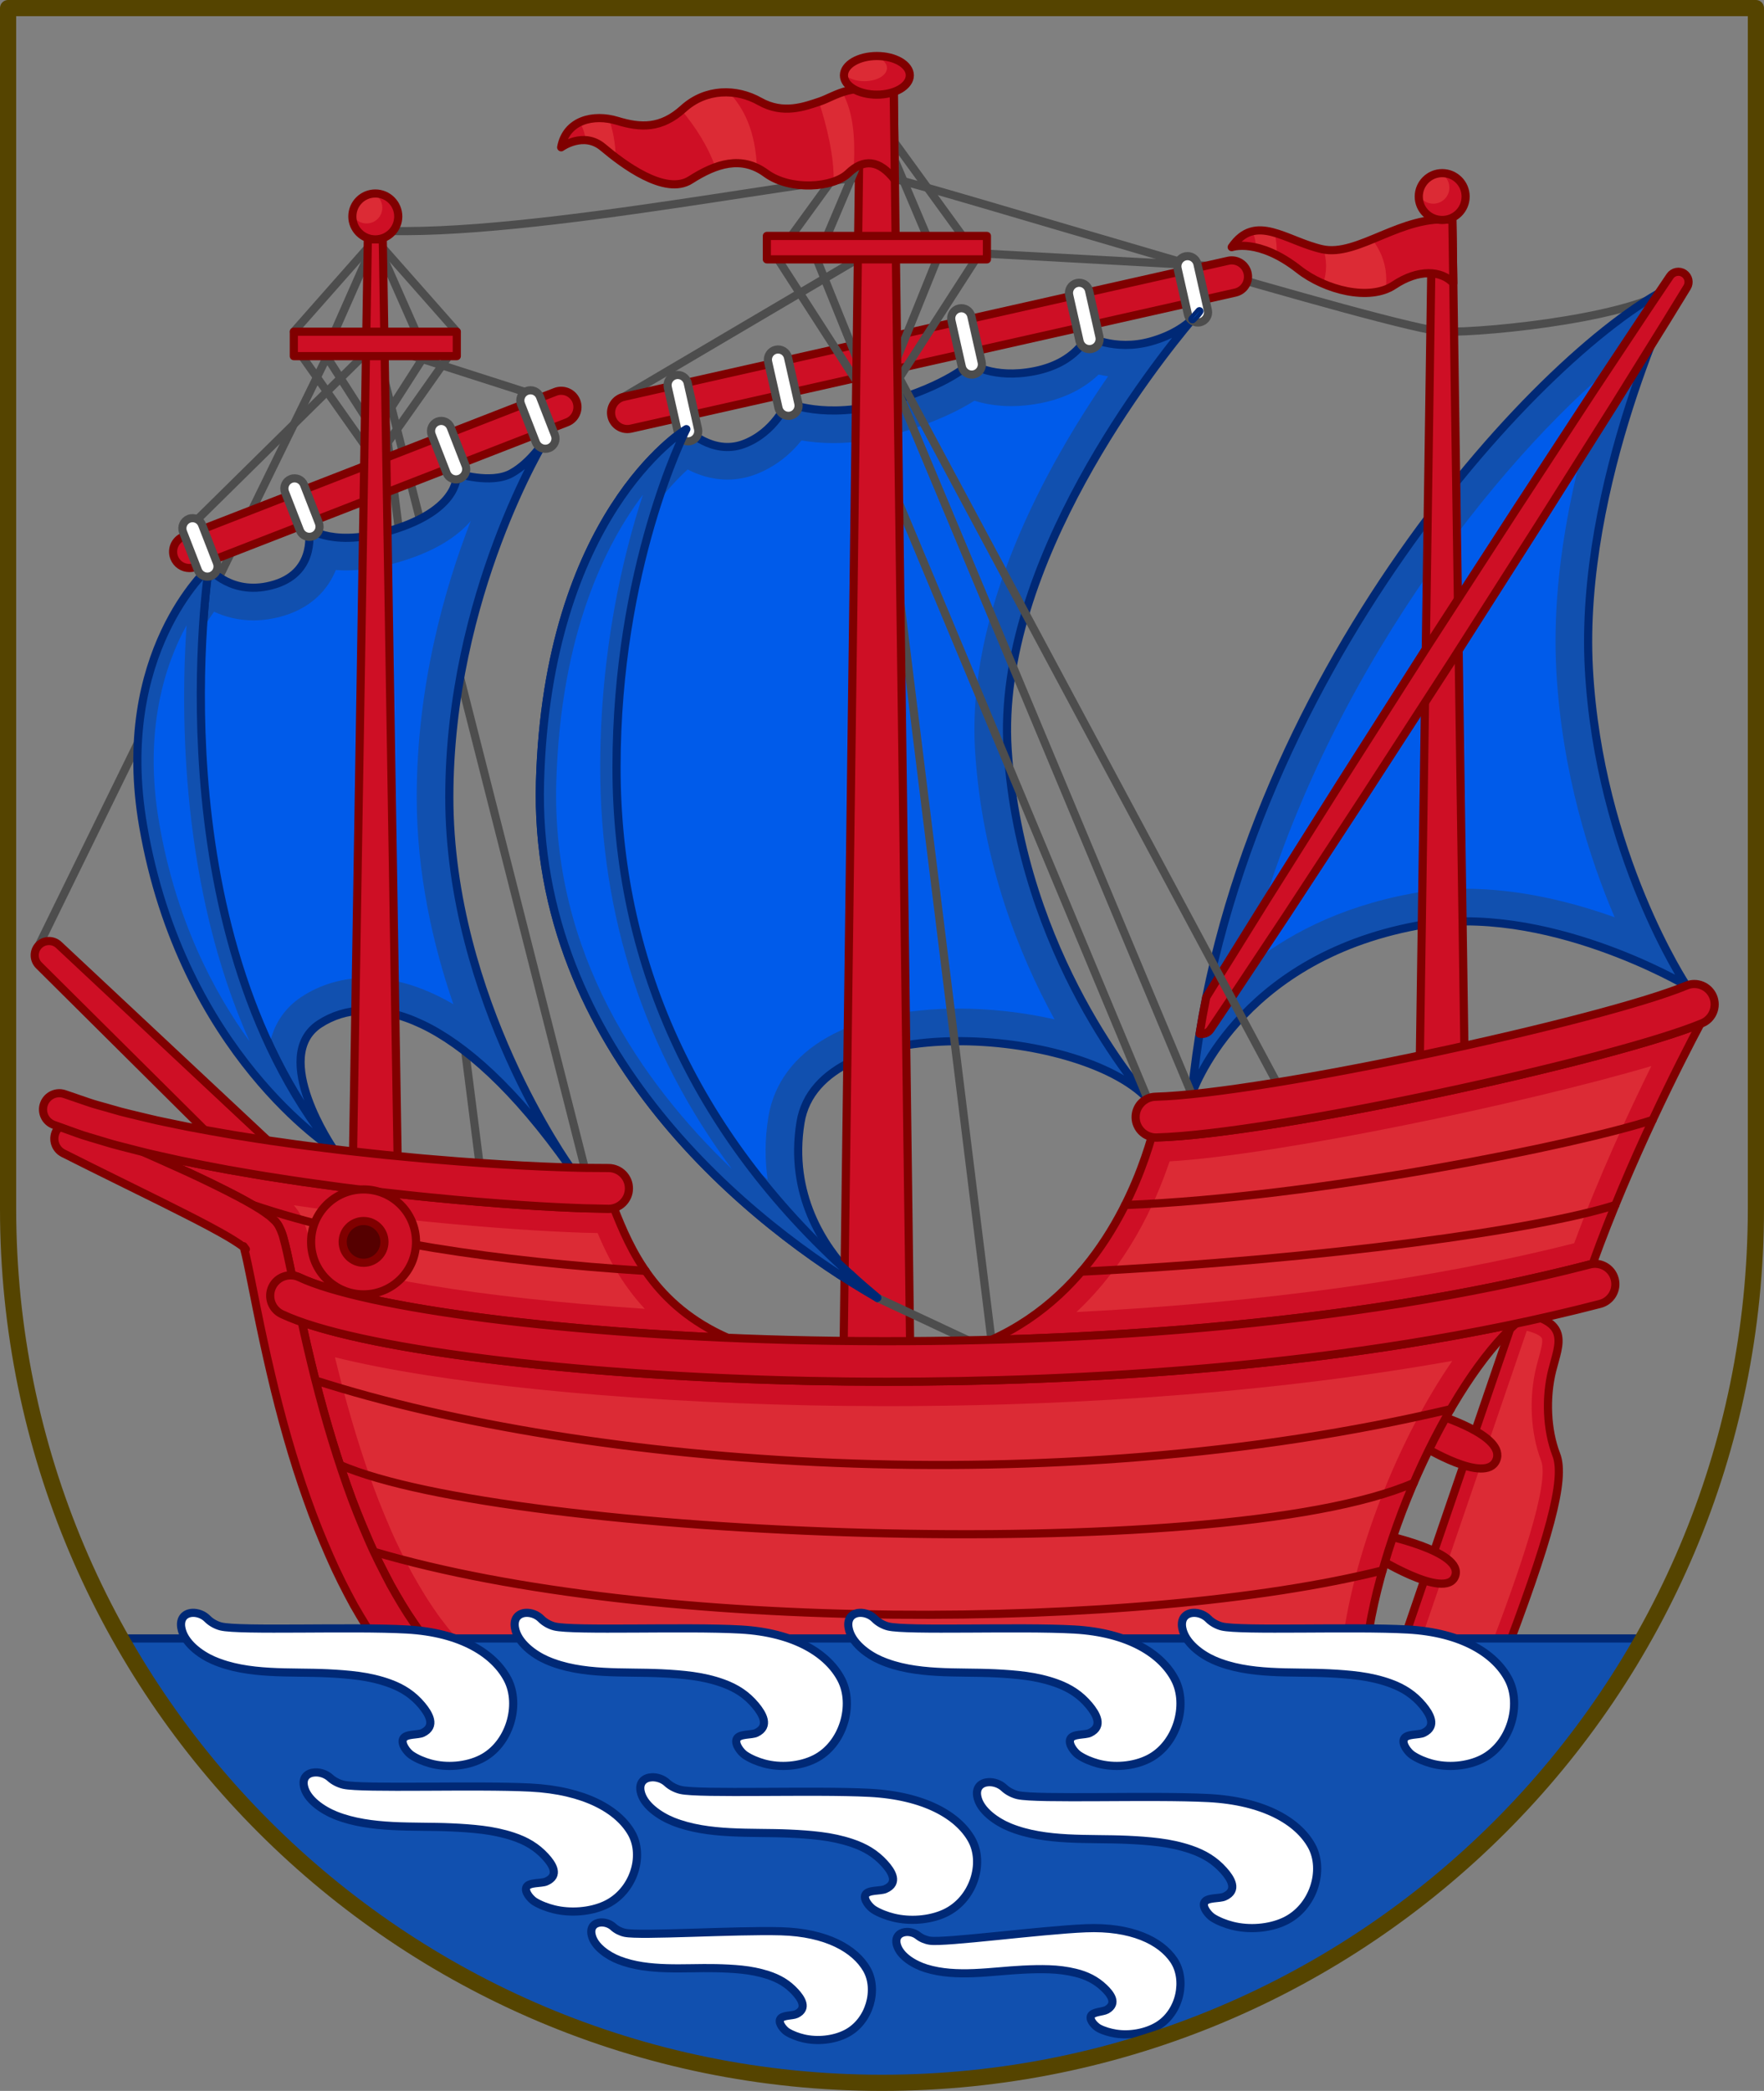 <?xml version="1.0" encoding="utf-8"?>
<!-- Generator: Adobe Illustrator 16.0.0, SVG Export Plug-In . SVG Version: 6.00 Build 0)  -->
<!DOCTYPE svg PUBLIC "-//W3C//DTD SVG 1.0//EN" "http://www.w3.org/TR/2001/REC-SVG-20010904/DTD/svg10.dtd">
<svg version="1.0" id="Layer_1" xmlns="http://www.w3.org/2000/svg" xmlns:xlink="http://www.w3.org/1999/xlink" x="0px" y="0px"
	 width="216.486px" height="256.569px" viewBox="0 0 216.486 256.569" enable-background="new 0 0 216.486 256.569"
	 xml:space="preserve">
<rect x="0" y="0" width="216.486" height="256.569" fill="#808080" stroke="none"/>
<g>
	<path fill="none" stroke="#4D4D4D" stroke-linecap="round" stroke-linejoin="round" stroke-miterlimit="10" d="M46.056,28.271
		c18.938,1.055,58.118-7.465,62.796-6.552s62.773,18.856,68.374,18.981s24.603-1.875,28.602-5.875"/>
	<g>
		<path fill="#1150AF" stroke="#002976" stroke-linecap="round" stroke-linejoin="round" stroke-miterlimit="10" d="
			M146.258,134.262c4.902-50.936,43.902-92.436,59.569-99.436c0,0-12.084,24.5-10.834,47.25s11.978,38.861,11.978,38.861
			s-17.327-10.273-33.013-7.361C151.743,117.701,146.258,134.262,146.258,134.262z"/>
		<path fill="#005BEA" d="M152.934,118.783c7.947-32.812,29.14-60.277,44.235-73.248c-3.317,9.566-6.906,23.35-6.17,36.76
			c0.687,12.488,4.064,23.018,7.158,30.262c-5.154-1.846-11.64-3.501-18.317-3.501c-2.289,0-4.514,0.198-6.612,0.587
			C164.152,111.329,157.598,114.914,152.934,118.783z"/>
		<g>
			<polygon fill="#CE0F25" stroke="#800000" stroke-linecap="round" stroke-linejoin="round" points="178.243,26.993 
				179.743,130.326 174.243,130.326 175.743,26.993 			"/>
			<g>
				<path fill="#CE0F25" d="M178.355,34.744c-1.471-1.582-4.279-1.751-7.279,0.249s-8.438,0.611-11.666-1.917
					c-5-3.917-8.25-2.75-8.25-2.75c2.917-4.25,6.666-0.75,11.083,0.25s9.833-4.333,16-3.583L178.355,34.744z"/>
				<path fill="#DC2B35" d="M170.063,35.506c-2.181,0.84-5.13,0.42-7.69-0.7c0.54-1.54,0.43-2.95,0.061-4.2
					c1.819,0.35,3.819-0.35,5.96-1.23C169.543,30.866,170.383,32.816,170.063,35.506z"/>
				<path fill="#DC2B35" d="M156.663,31.306c-0.96-0.49-1.81-0.78-2.54-0.94c0-0.77-0.17-1.41-0.439-1.98
					c0.85-0.22,1.76-0.1,2.72,0.16C156.623,29.386,156.724,30.286,156.663,31.306z"/>
				<path fill="none" stroke="#800000" stroke-linecap="round" stroke-linejoin="round" d="M178.355,34.744
					c-1.471-1.582-4.279-1.751-7.279,0.249s-8.438,0.611-11.666-1.917c-5-3.917-8.25-2.75-8.25-2.75
					c2.917-4.25,6.666-0.75,11.083,0.25s9.833-4.333,16-3.583L178.355,34.744z"/>
			</g>
			<g>
				<circle fill="#CE0F25" cx="176.993" cy="24.118" r="2.875"/>
				<path fill="#DC2B35" d="M177.873,23.026c0,1.09-0.88,1.97-1.979,1.97c-0.78,0-1.45-0.45-1.771-1.1
					c0.11-1.41,1.23-2.53,2.64-2.64C177.423,21.566,177.873,22.246,177.873,23.026z"/>
				<circle fill="none" stroke="#800000" stroke-linecap="round" stroke-linejoin="round" cx="176.993" cy="24.118" r="2.875"/>
			</g>
		</g>
		<path fill="#CE0F25" stroke="#800000" stroke-linecap="round" stroke-linejoin="round" d="M207.043,35.256
			c0,0-0.88,1.44-2.43,3.96c-1.561,2.51-3.8,6.11-6.47,10.42c-2.71,4.29-5.86,9.3-9.25,14.66c-3.41,5.35-7.04,11.05-10.681,16.76
			c-3.68,5.68-7.35,11.36-10.8,16.68c-3.47,5.31-6.71,10.26-9.49,14.51c-2.81,4.22-5.149,7.75-6.779,10.21
			c-1.65,2.46-2.601,3.87-2.601,3.87c-0.29,0.44-0.83,0.63-1.319,0.52c0.239-1.5,0.51-3,0.81-4.48c0.25-0.41,0.53-0.86,0.84-1.36
			c1.561-2.51,3.8-6.11,6.48-10.42c2.699-4.29,5.859-9.3,9.239-14.66c3.41-5.35,7.04-11.05,10.681-16.76
			c3.68-5.68,7.35-11.36,10.8-16.68c3.47-5.31,6.71-10.26,9.49-14.51c2.81-4.22,5.149-7.75,6.779-10.21
			c0.45-0.67,0.841-1.25,1.181-1.76c0.91-1.36,1.42-2.11,1.42-2.11c0.38-0.57,1.16-0.72,1.729-0.34
			C207.233,33.936,207.394,34.686,207.043,35.256z"/>
	</g>
	<g>
		
			<line fill="none" stroke="#4D4D4D" stroke-linecap="round" stroke-linejoin="round" stroke-miterlimit="10" x1="76.554" y1="48.696" x2="107.615" y2="30.389"/>
		
			<line fill="none" stroke="#4D4D4D" stroke-linecap="round" stroke-linejoin="round" stroke-miterlimit="10" x1="107.615" y1="30.389" x2="148.993" y2="32.663"/>
		<g>
			<path fill="#1150AF" stroke="#002976" stroke-linecap="round" stroke-linejoin="round" stroke-miterlimit="10" d="
				M123.663,91.996c1.63,25.26,16.69,42.26,17.16,42.79c-8.42-8.76-40.33-10.95-42.58,2.94c-1.44,8.869,2.84,15.21,6.13,18.64
				c1.57,1.64,2.91,2.62,3.3,2.89c-15.24-8.699-42.35-30.34-41.4-63.37c0.93-32.59,17.44-42.92,17.96-43.23
				c0.01-0.01,0.01-0.01,0.01-0.01s3.17,3.26,7,1.85c3.83-1.42,5.33-5.09,5.33-5.09s4.67,2.17,12.25,0
				c7.59-2.16,10.25-4.83,10.25-4.83s2.75,2,7.92,0.96s6.42-4.3,6.42-4.3s3.33,1.92,7.83,0.66c2.62-0.74,4.21-1.88,5.09-2.72
				C141.903,44.436,122.184,69.206,123.663,91.996z"/>
			<path fill="#005BEA" d="M94.216,144.757c-11.686-10.2-24.583-26.56-23.945-48.756c0.674-23.625,10.015-34.663,14.12-38.392
				c1.304,0.674,2.971,1.241,4.885,1.241c1.14,0,2.267-0.202,3.348-0.6c2.669-0.99,4.528-2.689,5.746-4.208
				c1.079,0.19,2.388,0.329,3.907,0.329c2.48,0,5.052-0.376,7.646-1.119c4.721-1.344,7.797-2.898,9.663-4.081
				c1.172,0.369,2.684,0.665,4.518,0.665c1.192,0,2.43-0.127,3.678-0.378c3.374-0.679,5.606-2.116,7.044-3.499
				c0.364,0.082,0.753,0.154,1.164,0.213c-7.717,11.168-17.435,28.89-16.318,46.084c0.88,13.638,5.408,24.923,9.741,32.826
				c-3.941-0.895-8.047-1.321-11.729-1.321c-13.294,0-22.038,4.982-23.39,13.327C93.845,139.857,93.871,142.419,94.216,144.757z"/>
		</g>
		
			<line fill="none" stroke="#4D4D4D" stroke-linecap="round" stroke-linejoin="round" stroke-miterlimit="10" x1="140.823" y1="134.786" x2="107.615" y2="55.236"/>
		
			<line fill="none" stroke="#4D4D4D" stroke-linecap="round" stroke-linejoin="round" stroke-miterlimit="10" x1="146.258" y1="134.262" x2="108.38" y2="43.701"/>
		
			<line fill="none" stroke="#4D4D4D" stroke-linecap="round" stroke-linejoin="round" stroke-miterlimit="10" x1="156.681" y1="132.824" x2="107.615" y2="41.236"/>
		
			<line fill="none" stroke="#4D4D4D" stroke-linecap="round" stroke-linejoin="round" stroke-miterlimit="10" x1="121.673" y1="164.406" x2="107.615" y2="50.647"/>
		<g>
			<g>
				<path fill="#CE0F25" stroke="#800000" stroke-linecap="round" stroke-linejoin="round" d="M76.991,52.647
					c-0.915,0-1.74-0.631-1.949-1.561c-0.243-1.078,0.435-2.148,1.512-2.391L150.721,32c1.08-0.242,2.148,0.434,2.391,1.512
					s-0.435,2.148-1.512,2.391L77.433,52.598C77.285,52.631,77.137,52.647,76.991,52.647z"/>
			</g>
			<g>
				<path fill="#FFFFFF" stroke="#4D4D4D" stroke-linecap="round" stroke-linejoin="round" stroke-miterlimit="10" d="
					M147.009,39.573c-0.572,0-1.088-0.395-1.219-0.976l-1.271-5.644c-0.151-0.673,0.271-1.342,0.945-1.494
					c0.678-0.151,1.343,0.272,1.494,0.945l1.271,5.644c0.151,0.673-0.271,1.342-0.945,1.494
					C147.191,39.563,147.1,39.573,147.009,39.573z"/>
			</g>
			<g>
				<path fill="#FFFFFF" stroke="#4D4D4D" stroke-linecap="round" stroke-linejoin="round" stroke-miterlimit="10" d="
					M84.446,54.157c-0.572,0-1.088-0.395-1.219-0.976l-1.271-5.644c-0.151-0.673,0.271-1.342,0.945-1.494
					c0.674-0.15,1.343,0.272,1.494,0.945l1.271,5.644c0.151,0.673-0.271,1.342-0.945,1.494
					C84.629,54.146,84.537,54.157,84.446,54.157z"/>
			</g>
			<g>
				<path fill="#FFFFFF" stroke="#4D4D4D" stroke-linecap="round" stroke-linejoin="round" stroke-miterlimit="10" d="
					M96.757,51.028c-0.572,0-1.088-0.395-1.219-0.976l-1.271-5.644c-0.151-0.673,0.271-1.342,0.945-1.494
					c0.675-0.149,1.343,0.272,1.494,0.945l1.271,5.644c0.151,0.673-0.271,1.342-0.945,1.494
					C96.94,51.018,96.848,51.028,96.757,51.028z"/>
			</g>
			<g>
				<path fill="#FFFFFF" stroke="#4D4D4D" stroke-linecap="round" stroke-linejoin="round" stroke-miterlimit="10" d="
					M119.256,45.965c-0.572,0-1.088-0.395-1.219-0.976l-1.271-5.644c-0.151-0.673,0.271-1.342,0.945-1.494
					c0.678-0.151,1.343,0.272,1.494,0.945l1.271,5.644c0.151,0.673-0.271,1.342-0.945,1.494
					C119.438,45.955,119.347,45.965,119.256,45.965z"/>
			</g>
			<g>
				<path fill="#FFFFFF" stroke="#4D4D4D" stroke-linecap="round" stroke-linejoin="round" stroke-miterlimit="10" d="
					M133.708,42.841c-0.572,0-1.088-0.395-1.219-0.976l-1.271-5.644c-0.151-0.673,0.271-1.342,0.945-1.494
					c0.678-0.15,1.343,0.272,1.494,0.945l1.271,5.644c0.151,0.673-0.271,1.342-0.945,1.494
					C133.891,42.831,133.799,42.841,133.708,42.841z"/>
			</g>
		</g>
		<g>
			
				<line fill="none" stroke="#4D4D4D" stroke-linecap="round" stroke-linejoin="round" stroke-miterlimit="10" x1="114.993" y1="31.826" x2="107.615" y2="50.084"/>
			
				<line fill="none" stroke="#4D4D4D" stroke-linecap="round" stroke-linejoin="round" stroke-miterlimit="10" x1="119.743" y1="31.826" x2="107.615" y2="50.647"/>
			
				<line fill="none" stroke="#4D4D4D" stroke-linecap="round" stroke-linejoin="round" stroke-miterlimit="10" x1="100.237" y1="31.826" x2="107.615" y2="50.084"/>
			
				<line fill="none" stroke="#4D4D4D" stroke-linecap="round" stroke-linejoin="round" stroke-miterlimit="10" x1="95.487" y1="31.826" x2="107.615" y2="50.647"/>
			<polygon fill="#CE0F25" stroke="#800000" stroke-linecap="round" stroke-linejoin="round" points="109.66,9.66 111.702,165.573 
				103.529,165.573 105.57,9.66 			"/>
			
				<line fill="none" stroke="#4D4D4D" stroke-linecap="round" stroke-linejoin="round" stroke-miterlimit="10" x1="118.118" y1="28.951" x2="107.615" y2="14.488"/>
			
				<line fill="none" stroke="#4D4D4D" stroke-linecap="round" stroke-linejoin="round" stroke-miterlimit="10" x1="113.743" y1="28.951" x2="107.615" y2="14.488"/>
			
				<line fill="none" stroke="#4D4D4D" stroke-linecap="round" stroke-linejoin="round" stroke-miterlimit="10" x1="97.112" y1="28.951" x2="107.615" y2="14.488"/>
			
				<line fill="none" stroke="#4D4D4D" stroke-linecap="round" stroke-linejoin="round" stroke-miterlimit="10" x1="101.487" y1="28.951" x2="107.615" y2="14.488"/>
			
				<rect x="94.112" y="28.951" fill="#CE0F25" stroke="#800000" stroke-linecap="round" stroke-linejoin="round" width="27.006" height="2.875"/>
			<g>
				<path fill="#CE0F25" d="M109.686,11.613c-4.817-1.807-7.192,0.213-9.067,0.838s-4.5,1.625-7.375,0s-6.625-1.611-9.375,0.882
					s-5.25,2.368-8.125,1.493s-6.25-0.125-6.875,3.25c0,0,2.75-2,5.125,0s7.625,6,10.75,4s6.25-3.015,9.25-0.82s8.25,1.805,10.125,0
					s3.784-1.672,5.705,0.824L109.686,11.613z"/>
				<path fill="#DC2B35" d="M92.893,20.606c-1.67-0.81-3.38-0.71-5.1-0.08c-0.89-2.58-2.52-5.05-4.14-6.99
					c0.07-0.07,0.15-0.13,0.22-0.2c1.64-1.49,3.64-2.1,5.6-1.99C91.273,13.266,92.713,16.026,92.893,20.606z"/>
				<path fill="#DC2B35" d="M104.763,20.706c-0.21,0.16-0.43,0.34-0.65,0.55c-0.44,0.43-1.07,0.77-1.81,1.02
					c0.09-3.04-0.84-6.82-1.8-9.79c0.04-0.02,0.07-0.03,0.11-0.04c0.78-0.26,1.66-0.77,2.76-1.13
					C104.373,13.186,105.073,15.756,104.763,20.706z"/>
				<path fill="#DC2B35" d="M75.563,19.326c-0.6-0.45-1.13-0.88-1.57-1.25c-0.69-0.59-1.42-0.83-2.1-0.88
					c-0.11-0.8-0.36-1.52-0.73-2.21c1.06-0.5,2.34-0.61,3.59-0.39C75.213,16.006,75.543,17.636,75.563,19.326z"/>
				<path fill="none" stroke="#800000" stroke-linecap="round" stroke-linejoin="round" d="M109.686,11.613
					c-4.817-1.807-7.192,0.213-9.067,0.838s-4.5,1.625-7.375,0s-6.625-1.611-9.375,0.882s-5.25,2.368-8.125,1.493
					s-6.25-0.125-6.875,3.25c0,0,2.75-2,5.125,0s7.625,6,10.75,4s6.25-3.015,9.25-0.82s8.25,1.805,10.125,0s3.784-1.672,5.705,0.824
					L109.686,11.613z"/>
			</g>
			<g>
				<ellipse fill="#CE0F25" cx="107.615" cy="9.244" rx="4.042" ry="2.371"/>
				<path fill="#DC2B35" d="M108.852,8.344c0,0.898-1.237,1.623-2.783,1.623c-1.097,0-2.039-0.371-2.489-0.907
					c0.155-1.163,1.73-2.085,3.71-2.176C108.219,7.14,108.852,7.7,108.852,8.344z"/>
				
					<ellipse fill="none" stroke="#800000" stroke-linecap="round" stroke-linejoin="round" cx="107.615" cy="9.244" rx="4.042" ry="2.371"/>
			</g>
		</g>
		<path fill="#1150AF" stroke="#002976" stroke-linecap="round" stroke-linejoin="round" stroke-miterlimit="10" d="
			M104.373,156.366c1.09,1,2.22,1.97,3.38,2.94c-0.03-0.011-0.05-0.03-0.08-0.051C107.283,158.986,105.943,158.006,104.373,156.366z
			"/>
		<path fill="#005BEA" d="M104.373,156.366c1.09,1,2.22,1.97,3.38,2.94c-0.03-0.011-0.05-0.03-0.08-0.051
			C107.283,158.986,105.943,158.006,104.373,156.366z"/>
		<path fill="#1150AF" stroke="#002976" stroke-linecap="round" stroke-linejoin="round" stroke-miterlimit="10" d="M147.203,38.186
			c-0.07,0.1-0.33,0.49-0.87,0.99C146.823,38.616,147.113,38.276,147.203,38.186z"/>
		<path fill="#005BEA" d="M147.203,38.186c-0.07,0.1-0.33,0.49-0.87,0.99C146.823,38.616,147.113,38.276,147.203,38.186z"/>
		<path fill="#1150AF" stroke="#002976" stroke-linecap="round" stroke-linejoin="round" stroke-miterlimit="10" d="
			M107.783,159.326c-0.01-0.01-0.02-0.01-0.03-0.02c-0.03-0.011-0.05-0.03-0.08-0.051"/>
		
			<line fill="none" stroke="#4D4D4D" stroke-linecap="round" stroke-linejoin="round" stroke-miterlimit="10" x1="107.673" y1="159.256" x2="118.827" y2="164.469"/>
		<g>
			<path fill="#1150AF" stroke="#002976" stroke-linecap="round" stroke-linejoin="round" stroke-miterlimit="10" d="
				M107.673,159.256c-15.24-8.699-42.35-30.34-41.4-63.37c0.93-32.59,17.44-42.92,17.96-43.23c-0.26,0.51-8.57,17.06-8.57,41.5
				c0,23.5,9.31,44.76,28.71,62.21C105.943,158.006,107.283,158.986,107.673,159.256z"/>
			<path fill="#005BEA" d="M89.828,143.455c-11.085-10.583-22.16-26.491-21.556-47.511c0.519-18.157,6.026-29.16,10.632-35.243
				c-2.441,7.439-5.241,19.101-5.241,33.456C73.663,112.484,79.088,128.997,89.828,143.455z"/>
		</g>
	</g>
	<g>
		
			<line fill="none" stroke="#4D4D4D" stroke-linecap="round" stroke-linejoin="round" stroke-miterlimit="10" x1="4.771" y1="115.986" x2="40.896" y2="42.201"/>
		
			<line fill="none" stroke="#4D4D4D" stroke-linecap="round" stroke-linejoin="round" stroke-miterlimit="10" x1="58.909" y1="143.263" x2="46.058" y2="42.201"/>
		
			<line fill="none" stroke="#4D4D4D" stroke-linecap="round" stroke-linejoin="round" stroke-miterlimit="10" x1="71.759" y1="143.307" x2="46.058" y2="42.201"/>
		
			<line fill="none" stroke="#4D4D4D" stroke-linecap="round" stroke-linejoin="round" stroke-miterlimit="10" x1="23.243" y1="64.701" x2="46.058" y2="42.201"/>
		
			<line fill="none" stroke="#4D4D4D" stroke-linecap="round" stroke-linejoin="round" stroke-miterlimit="10" x1="46.058" y1="42.201" x2="66.271" y2="48.687"/>
		<g>
			<g>
				<path fill="#1150AF" stroke="#002976" stroke-linecap="round" stroke-linejoin="round" stroke-miterlimit="10" d="
					M66.993,53.826c0,0-1.75,2.904-4.25,4.265s-6.685,0-6.685,0s0.565,4.11-7.25,6.735s-10.94,0-10.94,0s1.125,5.25-4.125,6.875
					s-8.125-2-8.125-2s-6.752,43.817,15.312,71.304c0,0-7.819-11.373-1.711-15.36c6.108-3.986,17.121-1.781,30.781,17.617
					c0,0-14.858-20.604-14.858-45.437S66.993,53.826,66.993,53.826z"/>
				<path fill="#005BEA" d="M33.164,127.841c-4.617-6.012-9.552-14.944-11.659-27.193c-2.296-13.343,2.024-21.781,4.762-25.587
					c1.294,0.604,2.911,1.063,4.837,1.063c1.254,0,2.539-0.2,3.819-0.595c3.403-1.057,5.339-3.24,6.294-5.586
					c0.405,0.031,0.832,0.048,1.281,0.048c2.313,0,4.863-0.462,7.577-1.372c3.852-1.291,6.231-2.998,7.695-4.686
					c-3.239,8.323-6.628,20.284-6.628,33.894c0,9.309,1.965,18.026,4.5,25.4c-4.254-2.483-7.859-3.24-10.674-3.24
					c-2.878,0-5.622,0.8-7.935,2.313C35.041,123.599,33.706,125.512,33.164,127.841z"/>
				<g>
					<path fill="#1150AF" stroke="#002976" stroke-linecap="round" stroke-linejoin="round" stroke-miterlimit="10" d="
						M40.93,141.006c-22.063-27.487-15.312-71.304-15.312-71.304s-11.705,10.411-8.055,31.625
						C22.38,129.326,40.93,141.006,40.93,141.006z"/>
					<path fill="#005BEA" d="M30.626,127.778c-4.494-6.191-9.066-15.013-11.092-26.791c-1.952-11.348,0.701-19.414,3.36-24.266
						C22.158,87.638,22.172,108.834,30.626,127.778z"/>
				</g>
			</g>
			<g>
				<g>
					<path fill="#CE0F25" stroke="#800000" stroke-linecap="round" stroke-linejoin="round" d="M23.244,69.702
						c-0.801,0-1.557-0.484-1.864-1.275c-0.4-1.029,0.109-2.188,1.139-2.589l45.625-17.75c1.028-0.402,2.188,0.109,2.589,1.139
						c0.4,1.029-0.109,2.188-1.139,2.589l-45.625,17.75C23.73,69.658,23.485,69.702,23.244,69.702z"/>
				</g>
				<g>
					<path fill="#FFFFFF" stroke="#4D4D4D" stroke-linecap="round" stroke-linejoin="round" stroke-miterlimit="10" d="
						M66.927,55.069c-0.5,0-0.973-0.303-1.166-0.797l-1.82-4.679c-0.25-0.643,0.068-1.368,0.712-1.618
						c0.645-0.249,1.368,0.068,1.618,0.712l1.82,4.679c0.25,0.643-0.068,1.368-0.712,1.618
						C67.23,55.042,67.077,55.069,66.927,55.069z"/>
				</g>
				<g>
					<path fill="#FFFFFF" stroke="#4D4D4D" stroke-linecap="round" stroke-linejoin="round" stroke-miterlimit="10" d="
						M25.451,70.761c-0.5,0-0.973-0.303-1.166-0.797l-1.82-4.679c-0.25-0.643,0.068-1.368,0.712-1.618
						c0.645-0.25,1.368,0.068,1.618,0.712l1.82,4.679c0.25,0.643-0.068,1.368-0.712,1.618
						C25.755,70.733,25.602,70.761,25.451,70.761z"/>
				</g>
				<g>
					<path fill="#FFFFFF" stroke="#4D4D4D" stroke-linecap="round" stroke-linejoin="round" stroke-miterlimit="10" d="
						M55.969,58.826c-0.5,0-0.973-0.303-1.166-0.797l-1.82-4.679c-0.25-0.643,0.068-1.368,0.712-1.618
						c0.645-0.249,1.368,0.069,1.618,0.712l1.82,4.679c0.25,0.643-0.068,1.368-0.712,1.618
						C56.272,58.798,56.119,58.826,55.969,58.826z"/>
				</g>
				<g>
					<path fill="#FFFFFF" stroke="#4D4D4D" stroke-linecap="round" stroke-linejoin="round" stroke-miterlimit="10" d="
						M37.969,65.875c-0.5,0-0.973-0.303-1.166-0.797l-1.82-4.679c-0.25-0.643,0.068-1.368,0.712-1.618
						c0.645-0.25,1.368,0.068,1.618,0.712l1.82,4.679c0.25,0.643-0.068,1.368-0.712,1.618
						C38.272,65.847,38.119,65.875,37.969,65.875z"/>
				</g>
			</g>
		</g>
		<g>
			
				<line fill="none" stroke="#4D4D4D" stroke-linecap="round" stroke-linejoin="round" stroke-miterlimit="10" x1="36.058" y1="40.701" x2="46.058" y2="29.376"/>
			
				<line fill="none" stroke="#4D4D4D" stroke-linecap="round" stroke-linejoin="round" stroke-miterlimit="10" x1="41.058" y1="40.701" x2="46.058" y2="29.376"/>
			
				<line fill="none" stroke="#4D4D4D" stroke-linecap="round" stroke-linejoin="round" stroke-miterlimit="10" x1="40.058" y1="43.701" x2="44.79" y2="51.084"/>
			
				<line fill="none" stroke="#4D4D4D" stroke-linecap="round" stroke-linejoin="round" stroke-miterlimit="10" x1="37.058" y1="43.701" x2="44.733" y2="54.579"/>
			
				<line fill="none" stroke="#4D4D4D" stroke-linecap="round" stroke-linejoin="round" stroke-miterlimit="10" x1="56.058" y1="40.701" x2="46.058" y2="29.376"/>
			
				<line fill="none" stroke="#4D4D4D" stroke-linecap="round" stroke-linejoin="round" stroke-miterlimit="10" x1="51.058" y1="40.701" x2="46.058" y2="29.376"/>
			
				<line fill="none" stroke="#4D4D4D" stroke-linecap="round" stroke-linejoin="round" stroke-miterlimit="10" x1="52.058" y1="43.701" x2="47.327" y2="51.084"/>
			
				<line fill="none" stroke="#4D4D4D" stroke-linecap="round" stroke-linejoin="round" stroke-miterlimit="10" x1="55.058" y1="43.701" x2="47.383" y2="54.579"/>
			<polygon fill="#CE0F25" stroke="#800000" stroke-linecap="round" stroke-linejoin="round" points="46.975,29.376 48.808,142.645 
				43.308,142.645 45.141,29.376 			"/>
			<g>
				<circle fill="#CE0F25" cx="46.058" cy="26.56" r="2.816"/>
				<path fill="#DC2B35" d="M46.92,25.49c0,1.068-0.862,1.93-1.939,1.93c-0.765,0-1.421-0.441-1.735-1.078
					c0.109-1.381,1.207-2.479,2.586-2.586C46.479,24.06,46.92,24.726,46.92,25.49z"/>
				<circle fill="none" stroke="#800000" stroke-linecap="round" stroke-linejoin="round" cx="46.058" cy="26.56" r="2.816"/>
			</g>
			
				<rect x="36.058" y="40.701" fill="#CE0F25" stroke="#800000" stroke-linecap="round" stroke-linejoin="round" width="20" height="3"/>
		</g>
		<path fill="#CE0F25" stroke="#800000" stroke-linecap="round" stroke-linejoin="round" d="M31.461,144.97L4.778,118.461
			c-0.686-0.681-0.689-1.79-0.008-2.475c0.668-0.673,1.749-0.687,2.438-0.044l27.461,25.702c0.932,0.872,0.98,2.334,0.108,3.266
			c-0.872,0.933-2.334,0.98-3.266,0.108C31.497,145.004,31.476,144.983,31.461,144.97z"/>
	</g>
	<g>
		<path fill="#CE0F25" stroke="#800000" stroke-linecap="round" stroke-linejoin="round" d="M186.043,160.998l-14.883,43.495h13
			c6-15.667,7.999-23,6.833-26s-1.334-7.001-0.5-10.334S192.926,162.003,186.043,160.998z"/>
		<path fill="#DC2B35" d="M173.958,202.493l13.414-39.201c1.423,0.366,1.759,0.765,1.821,0.86c0.23,0.354-0.096,1.526-0.357,2.468
			c-0.096,0.345-0.193,0.696-0.283,1.054c-0.944,3.775-0.724,8.199,0.576,11.544c1.098,2.824-2.7,13.684-6.347,23.275H173.958z"/>
		<path fill="#CE0F25" stroke="#800000" stroke-linecap="round" stroke-linejoin="round" d="M176.493,173.639
			c0,0,8.438,2.563,7.125,5.563s-9-1.75-9-1.75L176.493,173.639z"/>
		<path fill="#CE0F25" stroke="#800000" stroke-linecap="round" stroke-linejoin="round" d="M169.41,188.26
			c0,0,10.332,2.067,9.166,5.15s-10.083-2.575-10.083-2.575L169.41,188.26z"/>
		<g>
			<path fill="#CE0F25" stroke="#800000" stroke-linecap="round" stroke-linejoin="round" d="M89.293,164.156
				c-25.46-1.08-45.64-4.16-52.57-7.42c-0.29-0.13-0.59-0.21-0.89-0.23c-0.06-0.26-0.11-0.52-0.17-0.779
				c-0.27-1.301-0.51-2.521-0.91-3.95c-0.03-0.11-0.03-0.12-0.1-0.32c-0.06-0.17-0.12-0.34-0.2-0.51c-0.06-0.16-0.17-0.38-0.22-0.46
				l-0.12-0.21l-0.01-0.021c0,0-0.17-0.239-0.27-0.35c-0.02-0.03-0.04-0.061-0.04-0.05c0.01,0.01,0.02,0.029,0.04,0.05l-0.07-0.07
				l-0.14-0.13l-0.28-0.27l-0.28-0.25l-0.24-0.17c-0.64-0.48-1.2-0.811-1.77-1.15c-1.13-0.66-2.21-1.23-3.27-1.76
				c-2.11-1.061-4.1-2.011-5.96-2.84c-1.53-0.7-2.96-1.33-4.26-1.9c1.44,0.36,2.97,0.66,4.6,1.04c1.81,0.37,3.73,0.75,5.72,1.11
				c1.99,0.34,4.04,0.72,6.13,1.029c2.09,0.33,4.22,0.641,6.35,0.92c2.12,0.311,4.26,0.54,6.35,0.811c2.1,0.22,4.17,0.47,6.17,0.66
				c4.01,0.399,7.76,0.699,10.97,0.92c3.22,0.22,5.92,0.34,7.84,0.41c1.87,0.04,2.94,0.06,2.94,0.06h0.03
				c0.24,0,0.46-0.03,0.68-0.09C77.353,153.356,80.343,160.216,89.293,164.156z"/>
			<path fill="#DC2B35" d="M79.126,160.601c-21.185-1.413-35.359-4.077-40.714-6.394c-0.21-1.008-0.439-2.059-0.771-3.239
				c-0.036-0.139-0.049-0.193-0.156-0.5c-0.084-0.238-0.169-0.467-0.271-0.695c-0.11-0.271-0.258-0.573-0.393-0.801l-0.074-0.13
				c-0.06-0.112-0.123-0.217-0.2-0.323c0,0-0.195-0.268-0.366-0.478c-0.04-0.051-0.082-0.1-0.125-0.147
				c1.322,0.195,2.634,0.379,3.915,0.547c1.336,0.196,2.725,0.364,4.103,0.532c0.755,0.091,1.507,0.183,2.252,0.279
				c0.892,0.094,1.706,0.185,2.513,0.273c1.272,0.142,2.528,0.28,3.757,0.397c3.58,0.356,7.302,0.669,11.048,0.927
				c2.615,0.179,5.285,0.318,7.936,0.415l1.759,0.036C74.478,154.003,76.174,157.422,79.126,160.601z"/>
			<path fill="#CE0F25" stroke="#800000" stroke-linecap="round" stroke-linejoin="round" d="M208.673,125.646
				c-2.46,4.63-8.649,16.75-13.22,29.45c-0.12,0.011-0.229,0.03-0.34,0.061c-22.63,5.88-48.83,8.58-73.44,9.25
				c12.94-5.84,17.92-18.9,19.66-24.89c0.17,0.04,0.351,0.06,0.53,0.06h0.07C156.173,139.187,197.543,130.166,208.673,125.646z"/>
			<path fill="#DC2B35" d="M132.103,160.998c6.208-5.793,9.625-13.118,11.436-18.49c13.269-0.779,43.349-7.046,59.123-11.693
				c-2.783,5.638-6.411,13.483-9.473,21.739C175.869,156.946,154.938,159.834,132.103,160.998z"/>
			<path fill="#CE0F25" stroke="#800000" stroke-linecap="round" stroke-linejoin="round" d="M186.043,162.416
				c-8.069,7.13-17.95,27.68-18.72,43.74H56.173c-0.08-0.49-0.3-0.96-0.67-1.35l-0.11-0.12c0,0-0.22-0.221-0.62-0.641
				c-0.21-0.21-0.46-0.47-0.75-0.779c-0.28-0.32-0.6-0.69-0.95-1.11c-0.37-0.41-0.74-0.91-1.14-1.43
				c-0.42-0.521-0.83-1.12-1.27-1.771c-0.88-1.27-1.78-2.79-2.73-4.479c-0.9-1.721-1.88-3.591-2.76-5.65
				c-0.89-2.06-1.79-4.26-2.6-6.59c-1.64-4.65-3.11-9.74-4.36-14.9c-0.41-1.7-0.8-3.399-1.17-5.1c10.72,3.75,35.4,6.649,62.23,7.21
				c2,0.04,4.18,0.08,6.52,0.08c0.47,0.01,0.95,0.01,1.44,0.01c0.35,0.01,0.7,0.01,1.05,0.01h0.66
				C128.803,169.546,158.193,168.307,186.043,162.416z"/>
			<path fill="#DC2B35" d="M58.036,203.156c-0.112-0.144-0.231-0.282-0.358-0.416c0,0-0.129-0.14-0.158-0.17
				c-0.013-0.013-0.216-0.217-0.576-0.595c-0.23-0.231-0.448-0.457-0.697-0.723c-0.258-0.296-0.551-0.635-0.87-1.018
				c-0.025-0.03-0.051-0.06-0.077-0.089c-0.254-0.282-0.505-0.616-0.773-0.967l-0.216-0.283c-0.384-0.477-0.751-1.014-1.163-1.621
				c-0.736-1.063-1.532-2.371-2.6-4.27c-0.872-1.669-1.791-3.427-2.616-5.358c-1.053-2.438-1.854-4.466-2.525-6.396
				c-1.561-4.426-2.999-9.341-4.278-14.621c-0.006-0.027-0.013-0.056-0.02-0.083c12.65,3.152,34.473,5.405,58.101,5.898
				c2.021,0.041,4.221,0.081,6.583,0.081c0.428,0.01,0.929,0.01,1.44,0.01c0.294,0.01,0.672,0.01,1.05,0.01h0.66
				c17.953,0,43.798-1.013,69.291-5.556c-6.394,9.241-12.363,23.56-13.688,36.166H58.036z"/>
			<path fill="none" stroke="#800000" stroke-linecap="round" stroke-linejoin="round" d="M132.697,156.043
				c30.245-1.519,56.397-5.228,65.541-8.177"/>
			<path fill="none" stroke="#800000" stroke-linecap="round" stroke-linejoin="round" d="M31.053,147.866
				c13.158,4.44,30.096,6.934,48.176,8.083"/>
			<path fill="none" stroke="#800000" stroke-linecap="round" stroke-linejoin="round" d="M138.074,147.866
				c23.669-0.915,55.904-7.516,64.745-10.444"/>
			<path fill="none" stroke="#800000" stroke-linecap="round" stroke-linejoin="round" d="M38.728,169.394
				c33.266,10.683,90.344,15.106,139.305,3.52"/>
			<path fill="none" stroke="#800000" stroke-linecap="round" stroke-linejoin="round" d="M41.733,179.764
				c20.51,8.876,107.768,12.6,131.764,2.206"/>
			<path fill="none" stroke="#800000" stroke-linecap="round" stroke-linejoin="round" d="M45.883,190.407
				c34.36,10.169,94.479,9.663,123.795,2.291"/>
			<g>
				<path fill="#CE0F25" stroke="#800000" stroke-linecap="round" stroke-linejoin="round" d="M141.867,139.576
					c-1.35,0-2.461-1.075-2.498-2.432c-0.038-1.381,1.051-2.53,2.431-2.567c13.615-0.371,54.946-9.38,65.171-13.64
					c1.275-0.533,2.738,0.071,3.27,1.346c0.531,1.274-0.071,2.738-1.346,3.269c-10.787,4.495-52.625,13.632-66.958,14.023
					C141.913,139.576,141.89,139.576,141.867,139.576z"/>
			</g>
			<g>
				<path fill="#CE0F25" stroke="#800000" stroke-linecap="round" stroke-linejoin="round" d="M9.46,137.887
					c0,0,1.237,0.528,3.402,1.452c2.171,0.912,5.259,2.253,8.962,3.926c1.856,0.832,3.847,1.778,5.959,2.843
					c1.057,0.533,2.14,1.103,3.266,1.756c0.572,0.348,1.135,0.676,1.777,1.157l0.234,0.17l0.283,0.248l0.284,0.264l0.139,0.134
					l0.069,0.067c-0.203-0.273,0.317,0.412,0.267,0.351l0.015,0.025l0.118,0.203c0.049,0.087,0.153,0.306,0.219,0.459
					c0.074,0.17,0.141,0.343,0.202,0.518c0.068,0.197,0.063,0.208,0.098,0.321c0.398,1.426,0.633,2.646,0.913,3.942
					c0.264,1.271,0.532,2.557,0.801,3.853c0.542,2.578,1.117,5.178,1.744,7.76c1.249,5.166,2.723,10.254,4.361,14.905
					c0.812,2.33,1.705,4.53,2.6,6.586c0.885,2.064,1.862,3.932,2.76,5.65c0.945,1.687,1.846,3.211,2.734,4.483
					c0.436,0.644,0.849,1.241,1.264,1.762c0.406,0.529,0.769,1.027,1.137,1.434c0.357,0.418,0.676,0.791,0.954,1.115
					c0.294,0.305,0.545,0.563,0.748,0.773c0.405,0.421,0.621,0.646,0.621,0.646l0.114,0.118c0.957,0.995,0.926,2.576-0.068,3.532
					c-0.985,0.948-2.549,0.926-3.508-0.043c0,0-0.254-0.257-0.73-0.738c-0.238-0.241-0.531-0.539-0.875-0.889
					c-0.321-0.367-0.691-0.788-1.104-1.261c-0.426-0.465-0.841-1.016-1.304-1.607c-0.476-0.585-0.943-1.244-1.436-1.953
					c-1.003-1.408-2.008-3.063-3.054-4.886c-1.003-1.842-2.037-3.863-2.984-6.049c-0.954-2.183-1.897-4.506-2.75-6.941
					c-1.737-4.861-3.22-10.141-4.457-15.449c-0.623-2.652-1.191-5.313-1.72-7.926c-0.26-1.3-0.519-2.589-0.774-3.863
					c-0.254-1.243-0.512-2.544-0.786-3.551c-0.011-0.037-0.048-0.182-0.035-0.132c0.008,0.026,0.023,0.051,0.045,0.073
					c0.009,0.007,0.075,0.071,0.053,0.02l-0.113-0.205l-0.014-0.026c-0.058-0.081,0.444,0.595,0.228,0.307l-0.017-0.012
					l-0.032-0.024l-0.06-0.055c-0.022-0.021-0.028-0.037-0.062-0.065l-0.142-0.104c-0.342-0.273-0.832-0.582-1.291-0.873
					c-0.963-0.585-1.971-1.145-2.969-1.674c-1.994-1.063-3.945-2.016-5.732-2.922c-3.61-1.786-6.619-3.274-8.725-4.315
					c-2.109-1.057-3.314-1.659-3.314-1.659c-0.988-0.495-1.388-1.697-0.893-2.686C7.358,137.881,8.496,137.479,9.46,137.887z"/>
			</g>
			<g>
				<path fill="#CE0F25" stroke="#800000" stroke-linecap="round" stroke-linejoin="round" d="M108.945,169.548
					c-3.55,0-6.792-0.039-9.67-0.1c-29.142-0.608-55.739-3.979-64.681-8.193c-1.249-0.589-1.784-2.079-1.195-3.328
					c0.588-1.25,2.079-1.782,3.328-1.195c15.692,7.398,99.244,13.791,158.388-1.575c1.339-0.347,2.701,0.456,3.049,1.791
					c0.347,1.337-0.455,2.701-1.791,3.049C165.661,167.974,131.278,169.548,108.945,169.548z"/>
			</g>
			<g>
				<path fill="#CE0F25" stroke="#800000" stroke-linecap="round" stroke-linejoin="round" d="M74.629,148.326
					c0,0-1.067-0.022-2.935-0.063c-1.918-0.068-4.626-0.187-7.837-0.406c-3.218-0.222-6.966-0.517-10.97-0.923
					c-2.004-0.185-4.069-0.437-6.17-0.66c-2.097-0.268-4.23-0.499-6.357-0.806c-2.128-0.285-4.255-0.588-6.346-0.924
					c-2.093-0.306-4.145-0.687-6.133-1.025c-1.986-0.363-3.903-0.746-5.72-1.115c-1.813-0.419-3.531-0.752-5.107-1.173
					c-1.576-0.417-3.025-0.743-4.298-1.153c-1.274-0.398-2.39-0.684-3.298-1.026c-1.818-0.655-2.857-1.029-2.857-1.029
					c-1.039-0.374-1.577-1.519-1.203-2.558c0.37-1.028,1.497-1.566,2.527-1.213l0.129,0.044c0,0,0.973,0.334,2.677,0.918
					c0.842,0.308,1.931,0.567,3.144,0.928c1.208,0.372,2.628,0.669,4.151,1.049c1.522,0.384,3.214,0.685,4.979,1.066
					c1.781,0.335,3.662,0.682,5.615,1.01c1.959,0.305,3.977,0.649,6.044,0.92c2.061,0.301,4.163,0.567,6.267,0.819
					c2.101,0.271,4.213,0.468,6.285,0.703c2.078,0.189,4.12,0.408,6.102,0.562c3.96,0.343,7.661,0.58,10.83,0.752
					c3.177,0.17,5.799,0.245,7.613,0.284c1.865,0.013,2.931,0.02,2.931,0.02h0.009c1.38,0.01,2.492,1.136,2.483,2.517
					c-0.009,1.381-1.136,2.493-2.517,2.483C74.658,148.326,74.637,148.326,74.629,148.326z"/>
			</g>
		</g>
		<g>
			<circle fill="#CE0F25" stroke="#800000" stroke-linecap="round" stroke-linejoin="round" cx="44.618" cy="152.389" r="6.438"/>
			
				<circle fill="#550000" stroke="#800000" stroke-linecap="round" stroke-linejoin="round" stroke-miterlimit="10" cx="44.618" cy="152.389" r="2.563"/>
		</g>
	</g>
</g>
<g>
	<g>
		<defs>
			<path id="SVGID_1_" d="M0.993,0.993v147.333c0,59.232,48.018,107.25,107.25,107.25s107.25-48.018,107.25-107.25V0.993H0.993z"/>
		</defs>
		<clipPath id="SVGID_2_">
			<use xlink:href="#SVGID_1_"  overflow="visible"/>
		</clipPath>
		
			<rect x="0.993" y="201.049" clip-path="url(#SVGID_2_)" fill="#1150AF" stroke="#002976" stroke-linecap="round" stroke-linejoin="round" stroke-miterlimit="10" width="214.5" height="54.527"/>
	</g>
	<path fill="#FFFFFF" stroke="#002976" stroke-linecap="round" stroke-linejoin="round" stroke-miterlimit="10" d="M23.6,197.906
		c0.636-0.035,1.359,0.223,1.862,0.736c0.425,0.435,1.064,0.786,1.656,0.934c2.25,0.563,16.125,0,22.813,0.375s10.75,3,12.375,6.125
		s0.25,8-3.251,9.75c-1.842,0.921-4.249,1.104-6.233,0.562c-0.789-0.216-1.678-0.575-2.355-1.041
		c-0.475-0.326-1.277-1.323-1.005-1.95c0.296-0.682,1.81-0.473,2.408-0.758c1.688-0.804,0.762-2.339-0.094-3.366
		c-1.089-1.308-2.365-2.133-3.967-2.716c-1.213-0.441-2.497-0.734-3.775-0.907c-1.254-0.17-2.525-0.261-3.789-0.323
		c-4.571-0.227-9.798,0.271-14.089-1.605c-1.583-0.692-3.597-2.155-3.906-3.992C22.046,198.531,22.745,197.954,23.6,197.906z"/>
	<path fill="#FFFFFF" stroke="#002976" stroke-linecap="round" stroke-linejoin="round" stroke-miterlimit="10" d="M146.436,197.906
		c0.636-0.035,1.358,0.223,1.862,0.736c0.426,0.435,1.064,0.786,1.656,0.934c2.25,0.563,16.125,0,22.813,0.375s10.75,3,12.375,6.125
		s0.25,8-3.252,9.75c-1.842,0.921-4.248,1.104-6.232,0.562c-0.789-0.216-1.678-0.575-2.355-1.041
		c-0.475-0.326-1.277-1.323-1.006-1.95c0.297-0.682,1.811-0.473,2.408-0.758c1.688-0.804,0.762-2.339-0.094-3.366
		c-1.09-1.308-2.365-2.133-3.967-2.716c-1.213-0.441-2.497-0.734-3.775-0.907c-1.254-0.17-2.525-0.261-3.789-0.323
		c-4.572-0.227-9.799,0.271-14.09-1.605c-1.583-0.692-3.596-2.155-3.906-3.992C144.882,198.531,145.58,197.954,146.436,197.906z"/>
	<path fill="#FFFFFF" stroke="#002976" stroke-linecap="round" stroke-linejoin="round" stroke-miterlimit="10" d="M105.49,197.906
		c0.636-0.035,1.359,0.223,1.862,0.736c0.425,0.435,1.064,0.786,1.656,0.934c2.25,0.563,16.125,0,22.813,0.375s10.75,3,12.375,6.125
		s0.25,8-3.252,9.75c-1.842,0.921-4.248,1.104-6.232,0.562c-0.789-0.216-1.678-0.575-2.355-1.041
		c-0.475-0.326-1.277-1.323-1.006-1.95c0.297-0.682,1.811-0.473,2.408-0.758c1.688-0.804,0.762-2.339-0.094-3.366
		c-1.09-1.308-2.365-2.133-3.967-2.716c-1.213-0.441-2.497-0.734-3.775-0.907c-1.254-0.17-2.525-0.261-3.789-0.323
		c-4.572-0.227-9.799,0.271-14.089-1.605c-1.583-0.692-3.597-2.155-3.906-3.992C103.936,198.531,104.635,197.954,105.49,197.906z"/>
	<path fill="#FFFFFF" stroke="#002976" stroke-linecap="round" stroke-linejoin="round" stroke-miterlimit="10" d="M64.545,197.906
		c0.636-0.035,1.359,0.223,1.862,0.736c0.425,0.435,1.064,0.786,1.656,0.934c2.25,0.563,16.125,0,22.813,0.375s10.75,3,12.375,6.125
		s0.25,8-3.251,9.75c-1.842,0.921-4.249,1.104-6.233,0.562c-0.789-0.216-1.678-0.575-2.355-1.041
		c-0.475-0.326-1.277-1.323-1.005-1.95c0.296-0.682,1.81-0.473,2.408-0.758c1.688-0.804,0.762-2.339-0.094-3.366
		c-1.089-1.308-2.365-2.133-3.967-2.716c-1.213-0.441-2.497-0.734-3.775-0.907c-1.254-0.17-2.525-0.261-3.789-0.323
		c-4.571-0.227-9.798,0.271-14.089-1.605c-1.583-0.692-3.597-2.155-3.906-3.992C62.991,198.531,63.69,197.954,64.545,197.906z"/>
	<path fill="#FFFFFF" stroke="#002976" stroke-linecap="round" stroke-linejoin="round" stroke-miterlimit="10" d="M121.319,218.684
		c0.651-0.034,1.392,0.212,1.906,0.702c0.437,0.414,1.09,0.749,1.696,0.89c2.304,0.536,16.513,0,23.361,0.357
		c6.848,0.357,11.008,2.86,12.672,5.84c1.664,2.979,0.256,7.626-3.329,9.295c-1.886,0.878-4.351,1.051-6.383,0.534
		c-0.808-0.205-1.719-0.548-2.412-0.991c-0.486-0.312-1.309-1.263-1.029-1.86c0.303-0.649,1.854-0.45,2.466-0.723
		c1.729-0.766,0.78-2.229-0.097-3.208c-1.115-1.247-2.421-2.034-4.063-2.589c-1.242-0.421-2.556-0.701-3.866-0.865
		c-1.284-0.162-2.586-0.249-3.88-0.309c-4.682-0.216-10.034,0.259-14.428-1.53c-1.621-0.66-3.683-2.055-4-3.806
		C119.728,219.279,120.443,218.729,121.319,218.684z"/>
	<path fill="#FFFFFF" stroke="#002976" stroke-linecap="round" stroke-linejoin="round" stroke-miterlimit="10" d="M79.986,218.085
		c0.645-0.034,1.377,0.207,1.887,0.686c0.433,0.405,1.079,0.731,1.68,0.869c2.281,0.523,16.348,0,23.128,0.349
		c6.779,0.35,10.898,2.795,12.546,5.704s0.253,7.448-3.296,9.079c-1.867,0.857-4.308,1.025-6.319,0.521
		c-0.8-0.2-1.702-0.535-2.388-0.969c-0.481-0.304-1.296-1.232-1.02-1.816c0.3-0.635,1.835-0.439,2.441-0.706
		c1.711-0.747,0.772-2.177-0.096-3.134c-1.104-1.217-2.396-1.986-4.022-2.527c-1.23-0.412-2.53-0.686-3.828-0.846
		c-1.271-0.158-2.56-0.243-3.841-0.301c-4.635-0.211-9.934,0.252-14.284-1.495c-1.605-0.646-3.646-2.007-3.96-3.718
		C78.41,218.666,79.119,218.129,79.986,218.085z"/>
	<path fill="#FFFFFF" stroke="#002976" stroke-linecap="round" stroke-linejoin="round" stroke-miterlimit="10" d="M38.653,217.486
		c0.638-0.033,1.364,0.202,1.868,0.669c0.428,0.396,1.068,0.715,1.663,0.849c2.258,0.511,16.183,0,22.895,0.341
		c6.711,0.341,10.788,2.728,12.419,5.567s0.251,7.271-3.263,8.862c-1.848,0.837-4.264,1.002-6.255,0.51
		c-0.792-0.195-1.685-0.522-2.364-0.945c-0.477-0.297-1.283-1.204-1.009-1.773c0.296-0.619,1.816-0.43,2.417-0.689
		c1.694-0.729,0.765-2.125-0.095-3.059c-1.093-1.188-2.373-1.939-3.981-2.468c-1.217-0.401-2.505-0.669-3.789-0.825
		c-1.259-0.154-2.534-0.237-3.803-0.294c-4.588-0.206-9.834,0.246-14.14-1.459c-1.589-0.63-3.609-1.959-3.92-3.629
		C37.093,218.054,37.794,217.529,38.653,217.486z"/>
	<path fill="#FFFFFF" stroke="#002976" stroke-linecap="round" stroke-linejoin="round" stroke-miterlimit="10" d="M73.699,235.901
		c0.534-0.043,1.146,0.149,1.579,0.552c0.367,0.341,0.91,0.609,1.411,0.715c1.9,0.403,13.541-0.347,19.166-0.188
		c5.623,0.157,9.088,2.18,10.517,4.657c1.429,2.476,0.375,6.424-2.529,7.906c-1.527,0.779-3.545,0.978-5.223,0.584
		c-0.667-0.156-1.421-0.426-2-0.785c-0.405-0.253-1.1-1.037-0.884-1.547c0.234-0.554,1.51-0.418,2.006-0.66
		c1.401-0.682,0.592-1.896-0.148-2.703c-0.942-1.028-2.029-1.664-3.387-2.097c-1.028-0.33-2.111-0.538-3.189-0.649
		c-1.057-0.109-2.126-0.156-3.188-0.179c-3.844-0.083-8.223,0.43-11.864-0.987c-1.344-0.522-3.064-1.655-3.362-3.124
		C72.407,236.437,72.982,235.957,73.699,235.901z"/>
	<path fill="#FFFFFF" stroke="#002976" stroke-linecap="round" stroke-linejoin="round" stroke-miterlimit="10" d="M111.062,237.084
		c0.529-0.08,1.153,0.069,1.613,0.44c0.39,0.313,0.95,0.543,1.456,0.613c1.925,0.271,13.485-1.291,19.106-1.526
		c5.62-0.234,9.219,1.541,10.817,3.912c1.598,2.37,0.821,6.382-1.972,8.063c-1.47,0.884-3.469,1.223-5.17,0.947
		c-0.675-0.109-1.446-0.326-2.049-0.644c-0.423-0.224-1.17-0.958-0.99-1.481c0.194-0.568,1.479-0.522,1.956-0.799
		c1.35-0.778,0.457-1.934-0.338-2.687c-1.01-0.96-2.14-1.518-3.524-1.854c-1.049-0.257-2.144-0.39-3.228-0.425
		c-1.061-0.036-2.131-0.007-3.192,0.044c-3.841,0.186-8.174,1.003-11.905-0.156c-1.376-0.428-3.172-1.437-3.572-2.882
		C109.81,237.708,110.35,237.189,111.062,237.084z"/>
</g>
<path fill="none" stroke="#554400" stroke-width="1.987" stroke-linecap="round" stroke-linejoin="round" d="M0.993,0.993v147.333
	c0,59.232,48.018,107.25,107.25,107.25s107.25-48.018,107.25-107.25V0.993H0.993z"/>
</svg>
